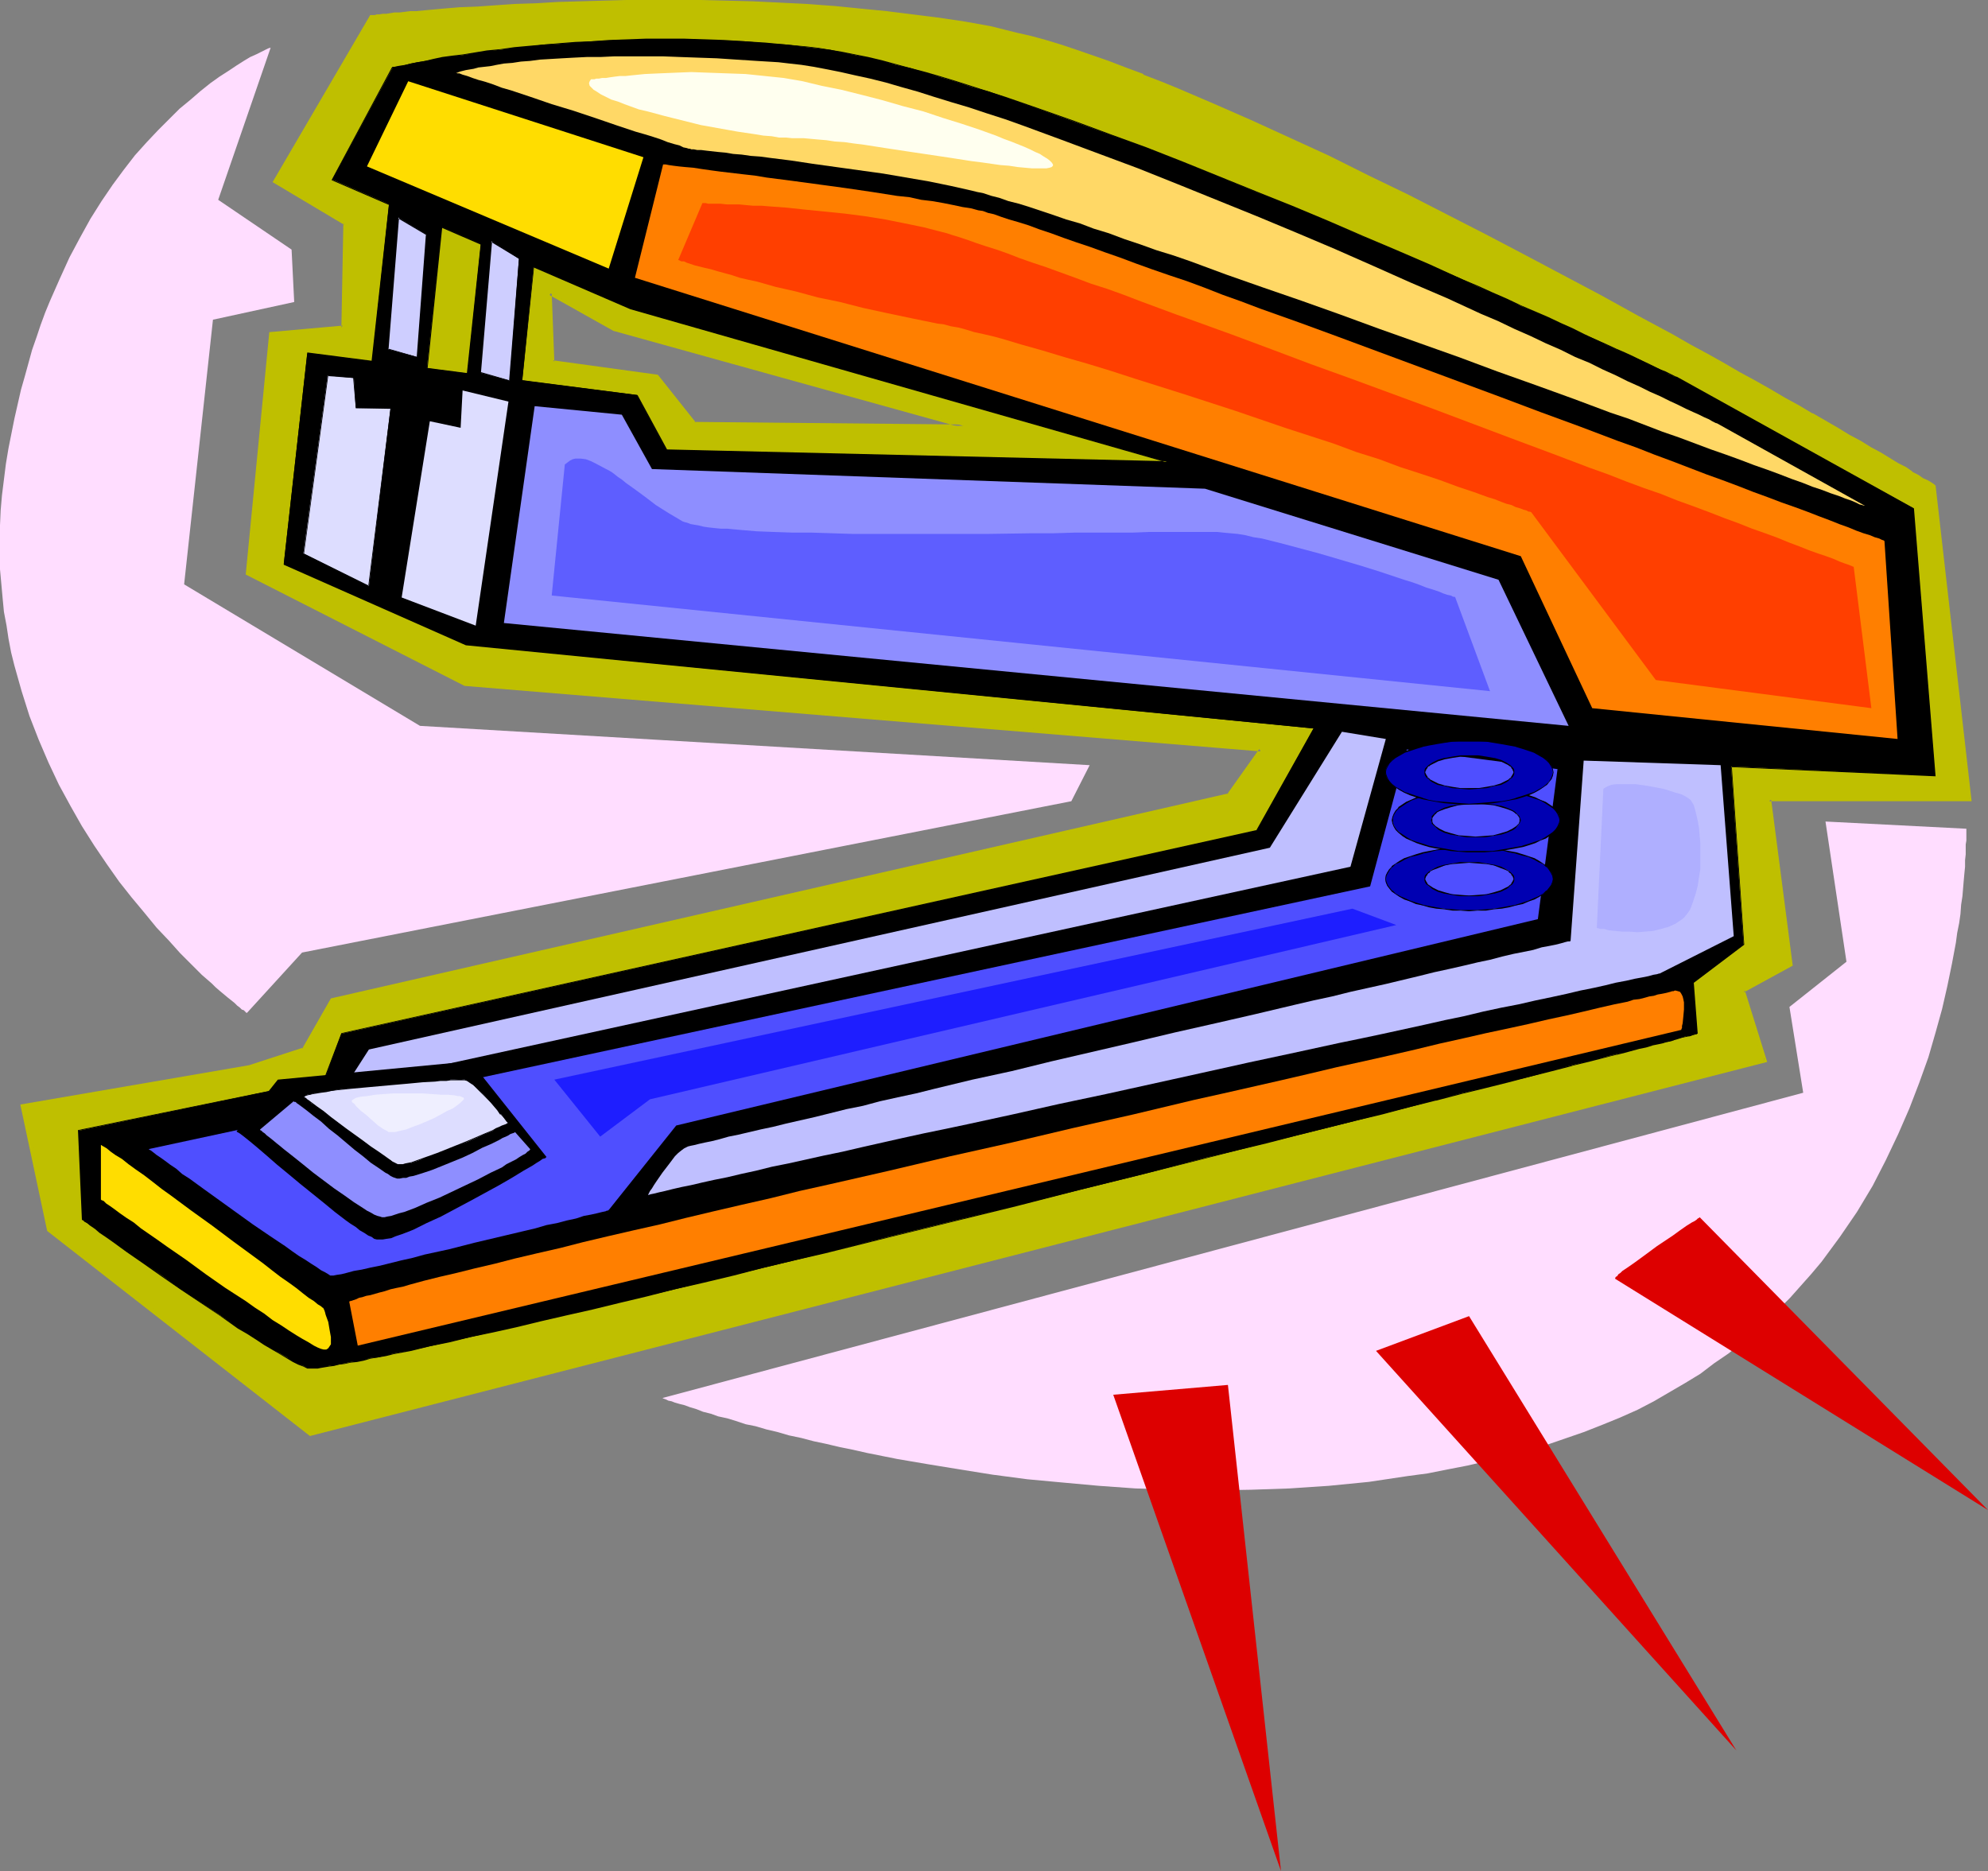 <?xml version="1.0" encoding="UTF-8" standalone="no"?>
<svg
   version="1.0"
   width="129.724mm"
   height="122.098mm"
   id="svg49"
   sodipodi:docname="Stapler 10.wmf"
   xmlns:inkscape="http://www.inkscape.org/namespaces/inkscape"
   xmlns:sodipodi="http://sodipodi.sourceforge.net/DTD/sodipodi-0.dtd"
   xmlns="http://www.w3.org/2000/svg"
   xmlns:svg="http://www.w3.org/2000/svg">
  <rect width="100%" height="100%" fill="#808080" stroke="none"/>
  <sodipodi:namedview
     id="namedview49"
     pagecolor="#ffffff"
     bordercolor="#000000"
     borderopacity="0.25"
     inkscape:showpageshadow="2"
     inkscape:pageopacity="0.0"
     inkscape:pagecheckerboard="0"
     inkscape:deskcolor="#d1d1d1"
     inkscape:document-units="mm" />
  <defs
     id="defs1">
    <pattern
       id="WMFhbasepattern"
       patternUnits="userSpaceOnUse"
       width="6"
       height="6"
       x="0"
       y="0" />
  </defs>
  <path
     style="fill:#bfbf00;fill-opacity:1;fill-rule:evenodd;stroke:none"
     d="m 136.229,89.192 -0.646,-16.966 15.837,8.887 86.133,23.914 -66.256,-0.485 -9.373,-11.795 z m -68.357,-44.434 17.291,10.341 -0.485,25.691 -17.776,1.616 -5.979,58.977 53.813,27.469 196.344,15.996 -8.08,11.311 -221.069,50.413 -7.11,12.28 -13.413,4.363 -55.914,9.533 6.626,30.539 64.317,50.574 358.752,-92.262 -5.333,-17.289 11.797,-6.302 -5.333,-40.718 h 49.45 l -8.726,-77.235 -0.162,-0.162 -0.323,-0.162 -0.646,-0.323 -0.646,-0.646 -1.131,-0.485 -1.293,-0.808 -1.454,-0.808 -1.616,-0.969 -1.939,-1.131 -1.939,-1.293 -2.262,-1.131 -2.424,-1.454 -2.424,-1.454 -2.747,-1.616 -2.909,-1.616 -3.07,-1.777 -3.232,-1.939 -3.394,-1.777 -3.394,-2.101 -3.555,-1.939 -3.717,-2.101 -3.878,-2.262 -3.878,-2.262 -4.04,-2.101 -4.202,-2.424 -4.202,-2.262 -8.726,-4.847 -9.05,-4.847 -9.211,-5.009 -9.373,-5.009 -9.696,-5.009 -19.392,-9.856 -9.696,-4.847 -9.696,-4.686 -9.534,-4.524 -9.534,-4.363 -9.211,-4.039 -4.525,-1.939 -4.525,-1.777 -4.363,-1.777 -4.363,-1.777 -4.202,-1.616 -4.04,-1.616 -4.202,-1.454 -3.878,-1.293 -3.878,-1.293 -3.717,-1.131 -3.555,-0.969 -3.394,-0.969 -3.394,-0.646 -3.232,-0.808 -6.302,-1.131 -6.302,-0.969 -13.09,-1.777 -6.464,-0.485 -6.626,-0.646 -6.464,-0.485 -6.626,-0.323 -6.626,-0.323 -6.302,-0.162 -6.464,-0.162 h -6.302 -6.141 -5.979 l -5.818,0.162 -5.656,0.162 -5.494,0.162 -5.333,0.323 -5.171,0.162 -4.686,0.323 -4.525,0.162 -4.202,0.323 -4.04,0.323 -3.555,0.162 -3.232,0.323 -1.454,0.162 -1.454,0.162 -1.293,0.162 H 97.445 l -1.131,0.162 -0.97,0.162 h -0.97 l -0.646,0.162 h -0.646 -0.646 l -0.323,0.162 h -0.323 -0.323 z"
     id="path1" />
  <path
     style="fill:#bfbf00;fill-opacity:1;fill-rule:evenodd;stroke:none"
     d="m 136.39,88.869 0.323,0.323 -0.646,-16.966 -0.646,0.485 15.837,8.887 86.133,23.914 0.162,-0.808 -66.256,-0.646 0.323,0.162 -9.373,-11.795 -25.856,-3.555 -0.485,0.808 26.018,3.555 -0.323,-0.162 9.534,11.795 69.65,0.646 -89.203,-24.883 v 0.162 l -16.483,-9.21 0.808,18.097 z"
     id="path2" />
  <path
     style="fill:#bfbf00;fill-opacity:1;fill-rule:evenodd;stroke:none"
     d="m 67.226,44.919 17.614,10.503 -0.162,-0.323 -0.485,25.691 0.323,-0.485 -18.099,1.616 -5.818,59.784 53.974,27.469 196.344,16.158 -0.323,-0.646 -7.918,11.149 0.323,-0.162 -221.392,50.574 -7.11,12.442 0.323,-0.323 -13.413,4.363 v 0 l -56.398,9.695 6.626,31.185 64.802,50.574 359.398,-92.262 -5.494,-17.612 -0.323,0.485 12.12,-6.625 -5.333,-41.041 -0.485,0.485 h 49.934 l -8.888,-77.881 -0.323,-0.162 h 0.162 l -0.97,-0.646 -0.808,-0.485 v 0 l -1.131,-0.485 v 0 l -1.131,-0.808 v 0 l -1.616,-0.808 h 0.162 l -1.616,-1.131 -1.939,-0.969 -2.101,-1.293 -2.101,-1.293 -2.424,-1.293 v 0 l -2.586,-1.616 v 0 l -2.747,-1.454 -2.909,-1.777 v 0 l -3.07,-1.777 -3.07,-1.777 h -0.162 l -3.232,-1.939 -3.555,-1.939 -3.555,-2.101 -3.717,-2.101 -3.878,-2.101 -3.878,-2.262 -4.04,-2.262 -4.202,-2.262 -4.202,-2.424 -8.726,-4.686 -9.05,-5.009 -18.584,-9.856 -9.534,-5.009 -19.554,-10.018 -9.696,-4.686 -9.696,-4.847 -9.534,-4.363 -9.534,-4.363 -9.211,-4.039 -4.525,-1.939 -4.525,-1.939 -4.363,-1.777 -4.202,-1.616 v -0.162 l -4.363,-1.616 v 0 l -4.202,-1.616 -7.918,-2.747 -3.878,-1.293 -3.717,-1.131 -3.555,-0.969 -3.555,-0.808 -3.232,-0.808 -3.232,-0.808 v 0 l -6.302,-1.131 -6.464,-0.969 -12.928,-1.616 -6.626,-0.646 -6.464,-0.646 h -0.162 L 198.929,0.969 192.304,0.646 185.678,0.323 179.376,0.162 172.912,0 h -6.302 -6.141 -5.979 l -5.818,0.162 -5.656,0.162 -5.494,0.162 -5.333,0.323 -5.171,0.162 -4.686,0.323 -4.525,0.323 -4.202,0.162 h -0.162 l -3.878,0.323 -3.555,0.323 -3.394,0.323 h -1.454 l -1.293,0.162 -1.293,0.162 v 0 H 97.445 97.283 L 96.313,3.232 95.344,3.393 h -0.97 l -0.808,0.162 h -0.646 l -0.485,0.162 h -0.485 -0.323 0.162 -0.485 l -24.078,41.203 0.97,0.162 23.755,-40.557 -0.485,0.162 h 0.323 0.323 l 0.485,-0.162 h 0.485 l 0.646,-0.162 h 0.808 0.808 L 96.313,4.201 97.445,4.039 v 0 h 1.131 0.162 l 1.131,-0.162 1.454,-0.162 1.454,-0.162 3.232,-0.323 3.717,-0.162 3.878,-0.323 v 0 l 4.202,-0.323 4.525,-0.162 4.686,-0.323 5.171,-0.323 5.333,-0.162 5.494,-0.162 5.656,-0.162 5.818,-0.162 h 5.979 6.141 6.302 l 6.464,0.162 6.302,0.162 6.626,0.323 6.626,0.323 6.464,0.485 v 0 l 6.626,0.485 6.464,0.646 13.09,1.777 6.302,0.969 6.302,1.131 h -0.162 l 3.232,0.646 3.394,0.808 3.394,0.969 3.717,0.969 3.717,1.131 3.717,1.293 8.08,2.747 4.04,1.454 v 0 l 4.202,1.777 v -0.162 l 4.363,1.777 4.363,1.777 4.525,1.939 4.525,1.777 9.211,4.201 9.534,4.363 9.534,4.363 9.696,4.847 9.696,4.686 19.392,9.856 9.696,5.009 18.584,10.018 9.05,4.847 8.726,4.847 4.202,2.424 4.202,2.262 4.04,2.262 3.878,2.262 3.878,2.101 3.717,2.101 3.555,2.101 3.394,1.939 3.394,1.777 h -0.162 l 3.232,1.939 3.07,1.777 h 0.162 l 2.747,1.616 2.747,1.616 v 0 l 2.586,1.454 v 0 l 2.424,1.454 2.101,1.293 2.101,1.131 1.778,1.131 1.778,0.969 v 0 l 1.454,0.969 v 0 l 1.131,0.646 h 0.162 l 0.97,0.646 v 0 l 0.808,0.485 0.97,0.646 v 0 h 0.162 l -0.323,-0.323 8.726,77.235 0.485,-0.485 h -49.934 l 5.333,41.203 0.323,-0.323 -12.12,6.463 5.494,17.612 0.323,-0.646 -358.752,92.262 h 0.323 l -64.478,-50.413 0.323,0.323 -6.626,-30.539 -0.323,0.485 55.914,-9.695 v 0 l 13.574,-4.363 7.11,-12.442 -0.323,0.323 221.392,-50.574 8.565,-11.957 -197.152,-16.158 h 0.162 l -53.813,-27.307 0.323,0.323 5.818,-58.977 -0.323,0.485 18.099,-1.777 0.485,-26.337 -17.291,-10.341 v 0.646 z"
     id="path3" />
  <path
     style="fill:#000000;fill-opacity:1;fill-rule:evenodd;stroke:none"
     d="M 81.931,44.273 96.798,16.804 v -0.162 h 0.485 l 0.646,-0.162 0.97,-0.162 1.131,-0.323 1.293,-0.323 1.616,-0.323 1.939,-0.323 1.939,-0.323 2.262,-0.485 2.424,-0.323 2.747,-0.323 2.909,-0.485 2.909,-0.485 3.394,-0.323 3.394,-0.485 3.555,-0.323 3.717,-0.485 3.717,-0.162 4.04,-0.323 4.202,-0.323 4.202,-0.162 4.525,-0.162 4.525,-0.162 h 9.373 l 4.848,0.162 5.01,0.162 5.01,0.162 5.171,0.485 5.171,0.323 5.171,0.646 2.747,0.323 2.909,0.323 2.909,0.646 3.232,0.646 3.232,0.646 3.394,0.808 3.394,0.969 3.717,0.808 3.555,1.131 3.878,1.131 3.878,1.131 3.878,1.293 4.202,1.131 4.04,1.454 8.403,2.908 8.565,3.07 8.888,3.232 8.888,3.232 8.888,3.555 18.099,7.271 8.888,3.555 8.726,3.716 8.726,3.716 8.403,3.555 8.08,3.555 7.918,3.393 3.717,1.777 3.717,1.616 3.717,1.616 3.394,1.616 3.394,1.454 3.232,1.454 3.07,1.454 3.07,1.293 2.909,1.454 2.747,1.131 2.586,1.293 2.424,1.131 2.262,0.969 2.101,0.969 1.939,0.808 1.778,0.969 1.454,0.646 1.454,0.646 1.131,0.646 0.97,0.485 0.808,0.323 0.485,0.323 h 0.323 l 0.162,0.162 58.499,32.316 5.333,65.925 -50.258,-2.262 3.07,43.95 -12.443,9.372 0.97,12.603 v 0 h -0.162 -0.323 l -0.485,0.162 -0.485,0.162 -0.646,0.162 -0.808,0.162 -0.808,0.323 -0.97,0.162 -1.131,0.323 -1.131,0.323 -1.293,0.323 -1.293,0.323 -1.616,0.323 -1.454,0.485 -1.616,0.323 -1.778,0.485 -1.939,0.485 -1.939,0.485 -1.939,0.485 -4.363,1.131 -4.686,1.131 -4.848,1.293 -5.171,1.454 -5.494,1.293 -5.818,1.454 -5.979,1.454 -6.302,1.616 -6.464,1.777 -6.626,1.616 -6.787,1.777 -7.11,1.777 -7.11,1.777 -7.434,1.777 -7.434,1.939 -7.595,1.777 -15.352,4.04 -15.675,3.878 -15.675,3.878 -15.837,3.878 -15.837,3.878 -15.514,3.878 -7.757,1.939 -7.434,1.777 -7.434,1.777 -7.434,1.777 -7.11,1.777 -6.949,1.616 -6.787,1.616 -6.626,1.616 -6.464,1.454 -6.302,1.454 -5.979,1.454 -5.818,1.293 -5.494,1.293 -5.171,1.131 -4.848,1.131 -4.525,0.969 -4.363,0.808 -1.939,0.485 -1.939,0.485 -1.939,0.162 -1.616,0.485 -1.616,0.323 -1.616,0.162 -1.454,0.323 -1.454,0.323 -1.131,0.162 -1.293,0.162 -0.97,0.162 -0.97,0.162 -0.808,0.162 h -0.808 -1.454 -0.323 l -0.97,-0.485 -1.131,-0.485 -1.454,-0.646 -1.454,-0.969 -1.778,-0.969 -1.778,-0.969 -1.939,-1.293 -2.101,-1.293 -2.101,-1.293 -2.262,-1.454 -4.686,-3.232 -9.534,-6.302 -4.686,-3.393 -4.363,-3.07 -2.262,-1.454 -1.939,-1.454 -1.939,-1.293 -1.616,-1.293 -1.616,-1.131 -1.454,-0.969 -1.293,-0.969 -1.131,-0.646 -0.808,-0.646 -0.646,-0.485 -0.323,-0.323 h -0.162 l -0.97,-21.975 60.6,-12.603 4.202,-11.311 225.755,-50.09 14.059,-25.206 -209.11,-20.682 -44.925,-19.874 5.818,-52.029 81.285,10.341 7.272,13.573 123.462,2.908 -132.35,-37.81 z"
     id="path4" />
  <path
     style="fill:#000000;fill-opacity:1;fill-rule:evenodd;stroke:none"
     d="m 81.931,44.273 v 0.162 L 96.798,16.804 v 0 h 0.162 -0.162 0.485 l 0.646,-0.162 0.97,-0.162 1.131,-0.323 1.293,-0.323 1.616,-0.323 1.939,-0.323 1.939,-0.323 2.262,-0.485 2.424,-0.323 2.747,-0.485 2.909,-0.323 2.909,-0.485 3.394,-0.485 3.394,-0.323 3.555,-0.323 3.717,-0.485 3.717,-0.323 4.04,-0.162 4.202,-0.323 4.202,-0.162 9.05,-0.323 h 9.373 l 9.858,0.323 5.01,0.162 5.171,0.485 5.171,0.323 5.171,0.485 2.747,0.323 2.909,0.485 2.909,0.646 3.232,0.485 3.232,0.808 3.394,0.808 v 0 l 3.394,0.808 3.555,0.969 3.717,1.131 3.878,0.969 3.717,1.131 4.04,1.293 4.04,1.293 4.202,1.454 8.242,2.747 8.726,3.07 8.726,3.232 8.888,3.393 9.05,3.555 17.938,7.11 8.888,3.716 8.888,3.716 8.565,3.555 8.403,3.716 8.242,3.555 7.757,3.393 3.878,1.616 3.717,1.777 3.555,1.616 3.555,1.454 3.394,1.616 3.232,1.454 3.07,1.454 3.07,1.293 2.747,1.293 2.747,1.293 2.586,1.131 2.424,1.131 2.424,1.131 2.101,0.969 1.778,0.808 1.778,0.808 1.616,0.808 1.293,0.646 1.293,0.646 0.97,0.323 0.646,0.323 0.646,0.323 0.323,0.162 0.162,0.162 58.499,32.316 -0.162,-0.162 5.333,65.925 0.162,-0.162 -50.258,-2.101 3.07,43.95 v -0.162 l -12.605,9.372 0.97,12.765 0.162,-0.162 v 0 h -0.323 0.162 l -0.323,0.162 v 0 h -0.485 v 0 l -0.485,0.162 v 0 l -0.646,0.162 v 0 l -0.808,0.323 -0.808,0.162 v 0 l -0.97,0.162 v 0 l -1.131,0.323 v 0 l -1.131,0.323 v 0 l -1.293,0.323 v 0 l -1.454,0.323 h 0.162 l -1.616,0.323 v 0 l -1.454,0.485 v 0 l -1.616,0.323 -1.778,0.485 h -0.162 l -1.778,0.485 -1.939,0.646 v 0 l -1.939,0.485 -4.363,0.969 -4.686,1.293 v 0 l -5.01,1.131 -5.171,1.454 h 0.162 l -5.494,1.293 -5.818,1.454 -5.979,1.616 h -0.162 l -6.141,1.454 v 0 l -6.464,1.777 -6.626,1.616 -6.787,1.777 -7.11,1.777 -7.11,1.777 -7.434,1.777 -7.434,1.939 -7.595,1.939 -15.352,3.878 -15.675,3.878 -15.675,3.878 -15.837,4.039 -15.837,3.878 -15.514,3.716 -7.757,1.939 -7.434,1.777 -7.434,1.777 -7.434,1.777 -7.11,1.777 -6.949,1.616 -6.787,1.616 -6.626,1.616 -6.464,1.454 -6.302,1.454 -5.979,1.454 -5.818,1.293 -5.494,1.293 -5.171,1.131 -4.848,1.131 -4.525,0.969 -4.363,0.969 -1.939,0.323 -1.939,0.485 -1.939,0.323 -1.616,0.323 -1.616,0.323 -1.616,0.323 -1.454,0.323 -1.454,0.162 -1.131,0.162 -1.293,0.323 h -0.97 l -0.97,0.162 -0.808,0.162 h -0.808 -1.454 -0.323 v 0 l -0.97,-0.323 -1.131,-0.646 -1.293,-0.646 -1.616,-0.808 -1.778,-0.969 -1.778,-1.131 -1.939,-1.293 -1.939,-1.293 -2.262,-1.293 -2.262,-1.454 -4.686,-3.07 -9.534,-6.463 -4.686,-3.232 -4.363,-3.232 -2.101,-1.454 -2.101,-1.454 -1.778,-1.293 -1.778,-1.293 -1.616,-1.131 -1.454,-0.969 -1.131,-0.808 -1.131,-0.808 -0.808,-0.646 -0.646,-0.485 -0.485,-0.162 v 0 -0.162 0.162 l -0.97,-21.975 h -0.162 L 79.992,266.445 84.355,254.973 H 84.194 L 309.948,205.045 324.331,179.515 114.897,158.833 h 0.162 l -44.925,-19.874 v 0.162 l 5.818,-52.029 -0.162,0.162 81.285,10.341 v 0 l 7.272,13.573 124.432,2.908 -133.158,-38.133 -73.69,-31.67 -0.162,0.162 73.69,31.831 132.35,37.81 v -0.323 l -123.462,-2.908 h 0.162 l -7.272,-13.411 -81.446,-10.503 -5.818,52.352 44.925,19.874 209.11,20.521 v -0.162 l -14.221,25.368 0.162,-0.162 -225.755,50.09 -4.363,11.472 h 0.162 l -60.762,12.442 0.97,22.136 0.323,0.162 0.323,0.323 0.646,0.323 0.808,0.646 1.131,0.808 1.131,0.969 1.454,0.969 1.616,1.131 1.778,1.293 1.778,1.293 2.101,1.454 2.101,1.454 4.363,3.07 4.686,3.232 9.696,6.463 4.525,3.232 2.262,1.293 2.262,1.454 1.939,1.293 1.939,1.131 1.939,1.131 1.616,0.969 1.616,0.969 1.293,0.646 1.293,0.485 0.97,0.485 v 0 h 0.323 1.454 0.808 l 0.808,-0.162 0.97,-0.162 0.97,-0.162 1.293,-0.162 1.131,-0.323 1.454,-0.162 1.454,-0.323 1.616,-0.162 1.616,-0.323 1.616,-0.485 1.939,-0.323 1.939,-0.323 1.939,-0.485 4.363,-0.808 4.525,-1.131 4.848,-0.969 5.171,-1.293 5.494,-1.131 5.818,-1.293 5.979,-1.454 6.302,-1.454 6.464,-1.454 6.626,-1.616 6.787,-1.616 6.949,-1.777 7.11,-1.616 7.434,-1.777 7.434,-1.939 7.434,-1.777 7.757,-1.777 15.514,-3.878 15.837,-3.878 15.837,-3.878 15.675,-4.039 15.675,-3.878 15.352,-3.878 7.595,-1.939 7.434,-1.777 7.434,-1.939 7.11,-1.777 7.11,-1.777 6.787,-1.616 6.626,-1.777 6.464,-1.616 h 0.162 l 6.141,-1.616 v 0 l 5.979,-1.454 5.818,-1.454 5.494,-1.454 v 0 l 5.171,-1.293 5.01,-1.293 h -0.162 l 4.686,-1.131 4.363,-1.131 1.939,-0.485 h 0.162 l 1.939,-0.485 1.778,-0.485 v 0 l 1.778,-0.485 1.616,-0.323 v 0 l 1.616,-0.485 h -0.162 l 1.616,-0.323 v 0 l 1.454,-0.323 h -0.162 l 1.293,-0.323 h 0.162 l 1.131,-0.323 h -0.162 l 1.131,-0.323 v 0 l 0.97,-0.323 v 0 l 0.808,-0.162 0.808,-0.162 h 0.162 l 0.646,-0.162 h -0.162 l 0.485,-0.162 h 0.162 l 0.323,-0.162 v 0 h 0.323 v 0 l 0.162,-0.162 v 0 h 0.162 l -0.97,-12.603 -0.162,0.162 12.605,-9.533 -3.07,-43.95 -0.162,0.162 50.419,2.262 -5.333,-66.086 -58.499,-32.478 h -0.162 l -0.323,-0.162 -0.646,-0.323 -0.646,-0.323 -0.97,-0.485 -1.293,-0.485 -1.293,-0.646 -1.616,-0.808 -1.778,-0.808 -1.939,-0.969 -2.101,-0.969 -2.262,-0.969 -2.424,-1.131 -2.586,-1.131 -2.747,-1.293 -2.909,-1.454 -2.909,-1.293 -3.07,-1.454 -3.394,-1.454 -3.394,-1.454 -3.394,-1.616 -3.717,-1.616 -3.555,-1.616 -3.878,-1.616 -7.757,-3.555 -8.242,-3.555 -8.403,-3.555 -8.565,-3.716 -8.888,-3.716 -8.888,-3.555 -17.938,-7.271 -9.05,-3.555 -8.888,-3.232 -8.726,-3.232 -8.726,-3.07 -8.403,-2.908 -4.04,-1.293 -4.04,-1.293 -4.04,-1.293 -3.717,-1.131 -3.878,-1.131 -3.717,-0.969 -3.555,-0.969 -3.555,-0.969 v 0 l -3.394,-0.808 -3.232,-0.646 -3.232,-0.646 -2.909,-0.485 -2.909,-0.485 -2.747,-0.323 -5.171,-0.485 -5.171,-0.485 -5.171,-0.323 -5.01,-0.323 -9.858,-0.323 h -9.373 l -9.05,0.323 -4.202,0.323 -4.202,0.162 -4.04,0.323 -3.717,0.323 -3.717,0.323 -3.555,0.323 -3.394,0.485 -3.394,0.323 -2.909,0.485 -2.909,0.485 -2.747,0.323 -2.424,0.323 -2.262,0.485 -1.939,0.485 -1.939,0.323 -1.616,0.323 -1.293,0.323 -1.131,0.162 -0.97,0.162 -0.646,0.162 h -0.485 l -0.162,0.162 -14.867,27.792 z"
     id="path5" />
  <path
     style="fill:#000000;fill-opacity:1;fill-rule:evenodd;stroke:none"
     d="m 96.313,47.02 -4.848,45.081 13.413,2.585 4.363,-41.849 z"
     id="path6" />
  <path
     style="fill:#000000;fill-opacity:1;fill-rule:evenodd;stroke:none"
     d="m 96.313,46.858 -5.01,45.242 13.736,2.747 4.363,-42.011 -13.09,-5.978 v 0.162 l 12.766,5.978 v -0.162 l -4.202,41.849 v -0.162 l -13.413,-2.585 0.162,0.162 4.848,-45.081 h -0.162 z"
     id="path7" />
  <path
     style="fill:#ceceff;fill-opacity:1;fill-rule:evenodd;stroke:none"
     d="m 98.253,53.644 -2.586,32.478 7.272,1.939 2.262,-30.215 z"
     id="path8" />
  <path
     style="fill:#000000;fill-opacity:1;fill-rule:evenodd;stroke:none"
     d="m 98.091,53.483 -2.586,32.639 7.595,2.101 2.262,-30.377 -7.272,-4.363 v 0.323 l 7.11,4.201 -0.162,-0.162 -2.262,30.215 h 0.162 l -7.272,-2.101 0.162,0.162 2.586,-32.478 -0.323,0.162 z"
     id="path9" />
  <path
     style="fill:#000000;fill-opacity:1;fill-rule:evenodd;stroke:none"
     d="m 119.422,52.352 -4.686,45.081 13.413,2.747 4.202,-42.011 z"
     id="path10" />
  <path
     style="fill:#000000;fill-opacity:1;fill-rule:evenodd;stroke:none"
     d="m 119.422,52.029 -4.848,45.404 13.574,2.747 4.363,-42.011 -13.09,-6.14 v 0.323 l 12.928,5.978 v -0.162 l -4.363,42.011 0.162,-0.162 -13.413,-2.747 0.162,0.162 4.686,-45.081 h -0.162 z"
     id="path11" />
  <path
     style="fill:#ffdd00;fill-opacity:1;fill-rule:evenodd;stroke:none"
     d="M 100.677,20.036 90.496,41.041 150.126,66.248 158.691,38.779 Z"
     id="path12" />
  <path
     style="fill:#ffd866;fill-opacity:1;fill-rule:evenodd;stroke:none"
     d="m 112.473,17.935 h 0.162 0.162 l 0.323,-0.162 0.485,-0.162 0.646,-0.162 0.646,-0.162 0.97,-0.162 0.97,-0.162 1.131,-0.323 1.454,-0.162 1.454,-0.162 1.616,-0.323 1.778,-0.323 2.101,-0.162 2.101,-0.323 2.262,-0.162 2.424,-0.323 2.747,-0.162 2.747,-0.162 2.909,-0.162 3.232,-0.162 h 3.394 l 3.394,-0.162 h 3.717 3.878 4.202 l 4.202,0.162 4.525,0.162 4.686,0.162 4.848,0.323 5.01,0.323 5.333,0.323 2.747,0.323 2.909,0.323 3.07,0.485 3.394,0.646 3.232,0.646 3.555,0.808 3.717,0.808 3.878,0.969 3.878,1.131 4.04,1.131 4.04,1.293 4.202,1.293 4.363,1.293 4.363,1.454 4.525,1.454 4.525,1.616 9.211,3.393 9.534,3.555 9.534,3.555 9.696,3.878 19.554,7.917 9.696,4.039 9.534,4.039 9.534,4.201 9.05,4.039 9.05,3.878 4.202,1.939 4.202,1.939 4.202,1.777 4.04,1.939 4.04,1.777 3.717,1.777 3.717,1.616 3.555,1.777 3.555,1.454 3.232,1.616 3.232,1.454 2.909,1.454 2.909,1.293 2.586,1.293 2.586,1.131 2.262,1.131 2.101,0.969 1.939,0.969 1.778,0.808 1.454,0.646 1.293,0.646 1.131,0.485 0.808,0.485 0.646,0.323 0.323,0.162 h 0.162 l 36.522,20.359 h -0.162 l -0.485,-0.162 -0.646,-0.162 -0.97,-0.485 -1.131,-0.485 -1.454,-0.485 -1.616,-0.646 -1.939,-0.646 -2.101,-0.808 -2.424,-0.808 -2.424,-0.969 -2.747,-0.969 -2.909,-1.131 -3.07,-1.131 -3.232,-1.131 -3.394,-1.293 -3.555,-1.293 -3.717,-1.293 -3.878,-1.454 -3.878,-1.454 -4.202,-1.454 -4.202,-1.616 -4.202,-1.616 -4.363,-1.454 -9.05,-3.393 -9.373,-3.393 -9.534,-3.393 -9.534,-3.555 -19.554,-6.948 -9.696,-3.555 -9.534,-3.393 -9.373,-3.232 -9.211,-3.232 -4.363,-1.616 -4.363,-1.616 -4.202,-1.454 -4.202,-1.293 -4.04,-1.454 -3.878,-1.293 -3.878,-1.454 -3.717,-1.131 -3.394,-1.293 -3.394,-0.969 -3.232,-1.131 -2.909,-0.969 -2.909,-0.969 -2.586,-0.808 -2.586,-0.646 -2.262,-0.808 -1.939,-0.485 -1.939,-0.646 -1.616,-0.323 -1.293,-0.323 -5.01,-1.131 -5.494,-1.131 -5.656,-0.969 -5.656,-0.969 -11.635,-1.616 -5.818,-0.808 -5.333,-0.808 -5.171,-0.646 -2.424,-0.323 -2.262,-0.162 -2.262,-0.323 -2.101,-0.162 -1.939,-0.323 -1.778,-0.162 -1.454,-0.162 -1.454,-0.162 -1.293,-0.162 h -0.97 l -0.808,-0.162 h -0.646 l -0.323,-0.162 h -0.162 -0.162 l -0.485,-0.162 -0.808,-0.162 -0.97,-0.485 -1.293,-0.323 -1.616,-0.485 -1.616,-0.646 -1.939,-0.646 -2.101,-0.646 -2.262,-0.646 -2.424,-0.808 -2.424,-0.808 -5.171,-1.777 -5.333,-1.777 -5.333,-1.616 -5.171,-1.777 -2.424,-0.808 -2.424,-0.808 -2.262,-0.646 -2.101,-0.808 -1.939,-0.646 -1.778,-0.485 -1.454,-0.485 -1.293,-0.485 -1.131,-0.323 -0.808,-0.323 h -0.485 z"
     id="path13" />
  <path
     style="fill:#ff7f00;fill-opacity:1;fill-rule:evenodd;stroke:none"
     d="m 163.539,40.557 -6.949,27.953 218.483,68.671 17.614,37.486 75.306,7.594 -3.232,-48.797 -0.162,-0.162 -0.485,-0.162 -0.646,-0.323 -1.131,-0.323 -1.131,-0.485 -1.616,-0.485 -1.778,-0.646 -1.939,-0.808 -2.262,-0.808 -2.424,-0.969 -2.586,-0.969 -2.909,-1.131 -3.07,-1.131 -3.232,-1.131 -3.394,-1.293 -3.555,-1.293 -3.717,-1.454 -3.878,-1.454 -4.04,-1.454 -4.202,-1.616 -4.202,-1.616 -4.363,-1.616 -4.525,-1.777 -4.525,-1.616 -9.373,-3.555 -9.696,-3.555 -9.858,-3.716 -10.019,-3.716 -20.038,-7.433 -10.019,-3.716 -9.696,-3.555 -9.534,-3.393 -4.686,-1.777 -4.525,-1.616 -4.525,-1.777 -4.363,-1.616 -4.363,-1.454 -4.202,-1.454 -4.04,-1.454 -3.878,-1.454 -3.717,-1.293 -3.555,-1.293 -3.394,-1.131 -3.232,-1.131 -3.07,-1.131 -2.909,-0.969 -2.586,-0.969 -2.586,-0.808 -2.262,-0.646 -1.939,-0.646 -1.778,-0.646 -1.454,-0.323 -1.293,-0.485 -1.131,-0.162 -1.778,-0.485 -2.101,-0.323 -2.262,-0.485 -2.424,-0.485 -2.747,-0.485 -2.747,-0.323 -2.909,-0.646 -3.07,-0.323 -6.141,-0.969 -6.626,-0.969 -13.09,-1.777 -6.302,-0.808 -2.909,-0.485 -2.909,-0.323 -2.747,-0.323 -2.747,-0.323 -2.424,-0.323 -2.262,-0.323 -2.101,-0.323 -1.939,-0.162 -1.616,-0.162 -1.293,-0.162 -1.131,-0.162 -0.808,-0.162 h -0.485 z"
     id="path14" />
  <path
     style="fill:#ddddff;fill-opacity:1;fill-rule:evenodd;stroke:none"
     d="m 80.8,92.585 -5.979,43.95 16.16,8.079 5.333,-43.95 h -8.565 l -0.485,-7.433 z"
     id="path15" />
  <path
     style="fill:#000000;fill-opacity:1;fill-rule:evenodd;stroke:none"
     d="m 80.8,92.424 -5.979,44.273 16.16,8.079 5.494,-44.273 h -8.726 l 0.162,0.162 -0.646,-7.594 -6.464,-0.646 v 0.323 l 6.464,0.485 h -0.162 l 0.646,7.433 8.565,0.162 v -0.162 l -5.494,43.95 0.162,-0.162 -15.998,-7.917 v 0 l 5.979,-43.95 -0.162,0.162 z"
     id="path16" />
  <path
     style="fill:#ddddff;fill-opacity:1;fill-rule:evenodd;stroke:none"
     d="m 106.009,103.896 -6.949,43.465 18.261,6.948 8.08,-55.26 -11.312,-2.747 -0.485,9.21 z"
     id="path17" />
  <path
     style="fill:#8e8eff;fill-opacity:1;fill-rule:evenodd;stroke:none"
     d="m 131.865,100.179 -7.595,53.483 262.6,25.368 -17.291,-36.032 -72.397,-22.46 -136.39,-4.847 -7.434,-13.411 z"
     id="path18" />
  <path
     style="fill:#ffdd00;fill-opacity:1;fill-rule:evenodd;stroke:none"
     d="m 24.886,282.441 v 13.411 0 l 0.162,0.162 0.485,0.162 0.646,0.646 0.97,0.646 1.131,0.808 1.293,0.969 1.616,1.131 1.778,1.131 1.778,1.454 2.101,1.454 2.101,1.454 2.262,1.616 4.686,3.232 4.848,3.555 4.848,3.393 5.01,3.232 2.262,1.616 2.262,1.454 2.101,1.616 2.101,1.293 1.939,1.293 1.778,1.131 1.616,0.969 1.454,0.808 1.293,0.808 0.97,0.485 0.808,0.323 0.646,0.162 h 0.646 l 0.485,-0.323 0.323,-0.485 0.323,-0.485 v -0.808 -0.969 l -0.323,-1.777 -0.323,-1.939 -0.646,-1.777 -0.162,-0.646 -0.162,-0.485 -0.162,-0.323 v -0.162 h -0.162 v -0.162 h -0.162 l -0.323,-0.323 -0.808,-0.485 -0.97,-0.808 -1.293,-0.808 -1.454,-1.131 -1.616,-1.293 -1.778,-1.293 -2.101,-1.454 -2.101,-1.616 -2.262,-1.777 -2.424,-1.777 -4.848,-3.555 -5.171,-3.878 -5.171,-3.716 -5.01,-3.716 -2.262,-1.616 -2.262,-1.777 -2.101,-1.616 -2.101,-1.454 -1.778,-1.293 -1.616,-1.293 -1.616,-0.969 -1.131,-0.808 -0.97,-0.808 -0.808,-0.485 -0.323,-0.162 -0.162,-0.162 v 0 z"
     id="path19" />
  <path
     style="fill:#ff7f00;fill-opacity:1;fill-rule:evenodd;stroke:none"
     d="m 86.133,321.059 2.101,10.826 326.432,-77.881 v -0.162 l 0.162,-0.323 v -0.485 l 0.162,-0.646 0.162,-1.616 0.162,-1.777 v -1.777 l -0.162,-0.808 -0.162,-0.646 -0.323,-0.646 -0.323,-0.485 -0.485,-0.162 -0.646,-0.162 h -0.162 l -0.323,0.162 h -0.323 l -0.485,0.162 -0.646,0.162 -0.646,0.162 -0.808,0.162 -0.97,0.162 -0.97,0.323 -1.131,0.162 -1.131,0.323 -1.293,0.323 -1.454,0.162 -1.454,0.485 -1.616,0.323 -1.616,0.323 -3.555,0.808 -4.04,0.969 -4.202,0.969 -4.525,0.969 -4.848,1.131 -5.171,1.131 -5.333,1.131 -5.656,1.293 -5.818,1.293 -5.979,1.454 -6.302,1.454 -6.464,1.454 -6.626,1.454 -6.787,1.616 -6.949,1.616 -7.11,1.616 -7.11,1.616 -7.272,1.616 -14.867,3.555 -15.029,3.393 -15.029,3.555 -15.19,3.393 -15.029,3.555 -14.867,3.393 -7.272,1.616 -7.11,1.777 -7.11,1.616 -6.949,1.616 -6.787,1.616 -6.464,1.616 -6.464,1.454 -6.302,1.454 -6.141,1.454 -5.656,1.454 -5.656,1.293 -5.494,1.293 -5.01,1.293 -4.848,1.131 -4.525,1.131 -4.202,0.969 -3.878,0.969 -3.555,0.969 -1.616,0.485 -1.616,0.323 -1.454,0.323 -1.454,0.485 -1.293,0.323 -1.131,0.323 -1.131,0.323 -0.97,0.162 -0.97,0.323 -0.808,0.162 -0.646,0.323 -0.485,0.162 -0.485,0.162 -0.485,0.162 h -0.162 z"
     id="path20" />
  <path
     style="fill:#bfbfff;fill-opacity:1;fill-rule:evenodd;stroke:none"
     d="m 159.822,294.721 v 0 l 0.162,-0.323 0.323,-0.646 0.485,-0.646 0.485,-0.808 0.646,-0.969 1.454,-2.101 1.616,-2.101 1.454,-1.939 0.808,-0.808 0.808,-0.646 0.646,-0.485 0.646,-0.323 0.323,-0.162 0.646,-0.162 0.808,-0.162 1.293,-0.323 1.454,-0.323 1.616,-0.323 1.939,-0.485 2.262,-0.646 2.424,-0.485 2.747,-0.646 2.747,-0.646 3.07,-0.646 3.232,-0.808 3.555,-0.808 3.555,-0.808 3.878,-0.969 3.878,-0.969 4.04,-0.808 4.202,-1.131 4.363,-0.969 4.525,-0.969 4.525,-1.131 9.373,-2.262 9.696,-2.101 9.858,-2.424 20.2,-4.686 10.181,-2.424 10.019,-2.262 9.858,-2.262 9.534,-2.262 4.848,-1.131 4.525,-0.969 4.525,-1.131 4.363,-0.969 4.363,-0.969 4.04,-0.969 4.04,-0.969 3.878,-0.969 3.717,-0.808 3.555,-0.808 3.394,-0.808 3.07,-0.646 3.07,-0.808 2.747,-0.646 2.424,-0.485 2.424,-0.485 2.101,-0.646 1.778,-0.323 1.616,-0.323 1.293,-0.323 1.131,-0.323 0.646,-0.162 h 0.485 l 0.162,-0.162 3.232,-44.434 33.774,1.131 3.232,42.172 -18.261,9.21 v 0 h -0.162 l -0.485,0.162 -0.97,0.162 -1.131,0.323 -1.616,0.323 -1.778,0.323 -2.101,0.485 -2.586,0.485 -2.586,0.646 -2.909,0.646 -3.232,0.646 -3.394,0.808 -3.717,0.808 -3.878,0.808 -4.202,0.969 -4.202,0.808 -4.525,0.969 -4.686,1.131 -4.686,0.969 -5.01,1.131 -5.171,1.131 -5.171,1.131 -5.333,1.131 -5.494,1.131 -11.15,2.424 -11.312,2.424 -11.635,2.585 -23.432,5.171 -11.474,2.424 -11.474,2.585 -11.15,2.424 -5.333,1.131 -5.494,1.131 -5.171,1.131 -5.01,1.131 -5.01,1.131 -4.848,1.131 -4.686,0.969 -4.363,0.969 -4.363,0.969 -4.04,0.808 -3.878,0.969 -3.717,0.808 -3.394,0.808 -3.232,0.646 -2.909,0.646 -2.747,0.646 -2.424,0.485 -2.101,0.485 -1.939,0.485 -1.454,0.323 -1.293,0.323 -0.808,0.162 -0.485,0.162 z"
     id="path21" />
  <path
     style="fill:#bfbfff;fill-opacity:1;fill-rule:evenodd;stroke:none"
     d="m 90.981,258.851 -5.818,9.048 247.894,-54.129 8.726,-31.508 -10.827,-1.777 -17.776,28.6 z"
     id="path22" />
  <path
     style="fill:#4f4fff;fill-opacity:1;fill-rule:evenodd;stroke:none"
     d="m 36.683,283.411 0.162,0.162 0.323,0.162 0.646,0.485 0.808,0.646 0.97,0.646 1.131,0.808 1.293,0.969 1.454,0.969 1.454,1.293 1.778,1.131 1.778,1.293 1.778,1.293 4.04,2.908 4.04,2.908 4.04,2.908 4.04,2.747 3.878,2.585 1.778,1.293 1.616,1.131 1.616,0.969 1.454,0.969 1.293,0.808 1.131,0.808 0.97,0.485 0.808,0.485 0.485,0.323 h 0.485 0.162 0.162 l 0.808,-0.162 1.131,-0.162 1.293,-0.323 1.778,-0.485 1.939,-0.323 2.101,-0.485 2.424,-0.485 2.586,-0.646 2.586,-0.646 2.909,-0.646 2.909,-0.808 5.979,-1.293 6.302,-1.616 6.141,-1.454 6.141,-1.454 2.747,-0.646 2.747,-0.808 2.586,-0.485 2.424,-0.646 2.262,-0.485 1.939,-0.646 1.778,-0.323 1.454,-0.323 1.293,-0.323 0.808,-0.162 0.323,-0.162 h 0.323 v -0.162 h 0.162 l 16.645,-20.844 212.504,-50.898 4.848,-37.002 -37.168,-4.847 -9.05,33.77 z"
     id="path23" />
  <path
     style="fill:#000000;fill-opacity:1;fill-rule:evenodd;stroke:none"
     d="m 58.338,279.048 10.181,-12.765 47.51,-4.524 18.746,23.591 -0.162,0.162 -0.162,0.162 -0.646,0.162 -0.646,0.485 -0.808,0.485 -0.97,0.646 -1.131,0.646 -1.131,0.646 -2.909,1.777 -3.07,1.777 -3.555,1.939 -3.555,1.939 -7.272,3.878 -3.555,1.616 -3.232,1.616 -1.616,0.646 -1.293,0.485 -1.454,0.485 -1.131,0.485 -1.131,0.162 -0.97,0.162 h -0.808 -0.646 l -0.646,-0.162 -0.646,-0.485 -0.808,-0.323 -0.97,-0.646 -1.131,-0.646 -0.97,-0.808 -1.293,-0.808 -1.131,-0.808 -2.747,-2.101 -2.747,-2.262 -5.818,-4.686 -2.909,-2.424 -2.747,-2.262 -2.586,-2.262 -2.262,-1.939 -0.97,-0.808 -0.97,-0.808 -0.808,-0.646 -0.808,-0.646 -0.646,-0.485 -0.485,-0.323 -0.323,-0.162 z"
     id="path24" />
  <path
     style="fill:#ddddff;fill-opacity:1;fill-rule:evenodd;stroke:none"
     d="m 74.821,270.646 h 0.162 l 0.162,0.162 0.323,0.162 0.323,0.323 0.485,0.323 0.485,0.485 1.454,0.969 1.616,1.131 1.616,1.293 1.939,1.454 2.101,1.616 4.04,2.908 1.939,1.454 1.778,1.293 1.616,1.131 1.454,0.808 0.485,0.485 0.485,0.162 0.485,0.323 0.323,0.162 h 0.323 0.323 0.646 l 0.485,-0.162 0.808,-0.162 0.808,-0.162 1.939,-0.646 2.101,-0.808 2.262,-0.808 5.01,-1.939 2.424,-0.969 2.262,-0.969 2.101,-0.969 1.939,-0.808 0.808,-0.485 0.808,-0.323 0.646,-0.323 0.485,-0.162 0.485,-0.323 h 0.485 l 0.162,-0.162 v 0 -0.162 l -0.323,-0.323 -0.485,-0.485 -0.485,-0.646 -0.646,-0.808 -0.646,-0.808 -1.778,-1.939 -1.778,-1.939 -1.778,-1.777 -0.808,-0.646 -0.808,-0.646 -0.646,-0.323 -0.485,-0.323 h -0.485 -0.485 -0.646 -0.97 -0.97 l -1.131,0.162 h -1.454 l -1.293,0.162 -3.07,0.162 -3.394,0.323 -7.272,0.646 -3.555,0.323 -3.555,0.323 -3.07,0.323 -1.454,0.323 -1.454,0.162 -1.293,0.162 -0.97,0.162 -0.97,0.162 -0.808,0.323 h -0.646 l -0.646,0.323 -0.162,0.162 z"
     id="path25" />
  <path
     style="fill:#000000;fill-opacity:1;fill-rule:evenodd;stroke:none"
     d="m 74.821,270.646 v 0.162 l 0.323,0.162 0.162,0.162 0.485,0.323 0.323,0.323 0.646,0.323 1.293,1.131 1.616,1.131 1.778,1.293 1.939,1.454 1.939,1.616 4.202,2.908 1.778,1.454 1.939,1.293 1.616,1.131 1.939,1.293 0.485,0.162 0.323,0.323 0.323,0.162 h 0.485 0.323 0.646 l 0.485,-0.162 0.808,-0.162 0.808,-0.323 h 0.162 l 1.778,-0.646 2.262,-0.646 2.262,-0.808 4.848,-1.939 2.424,-1.131 2.262,-0.969 2.262,-0.969 1.778,-0.808 0.97,-0.323 0.646,-0.323 0.646,-0.323 0.646,-0.162 0.485,-0.323 0.485,-0.162 0.162,-0.162 v -0.162 l -0.485,-0.323 h 0.162 l -0.485,-0.485 -0.485,-0.646 v 0 l -0.808,-0.808 h 0.162 l -0.808,-0.969 v 0 l -1.778,-1.939 -1.778,-1.777 -1.616,-1.777 -0.97,-0.808 v 0 l -0.646,-0.485 -0.646,-0.485 -0.646,-0.162 h -0.485 l -0.485,-0.162 h -0.646 l -0.97,0.162 h -0.97 -1.131 -1.454 l -1.293,0.162 -3.07,0.162 -3.394,0.323 -7.272,0.646 -3.555,0.323 -3.555,0.323 -3.07,0.485 -1.454,0.162 -1.454,0.162 -1.293,0.162 -0.97,0.162 -0.97,0.323 -0.808,0.162 -0.646,0.162 h -0.162 l -0.485,0.162 -0.323,0.162 v 0.323 h 0.162 l 0.162,-0.162 -0.162,0.162 0.323,-0.323 0.485,-0.162 v 0 l 0.646,-0.162 0.808,-0.162 0.97,-0.162 0.97,-0.162 1.293,-0.162 1.454,-0.323 1.454,-0.162 3.07,-0.323 3.555,-0.323 3.555,-0.323 7.272,-0.646 3.394,-0.323 3.07,-0.162 1.293,-0.162 h 1.454 l 1.131,-0.162 h 0.97 0.97 0.646 0.485 0.485 -0.162 l 0.646,0.162 0.646,0.485 0.808,0.485 v 0 l 0.808,0.808 1.616,1.616 1.939,1.939 1.616,1.939 v 0 l 0.646,0.969 h 0.162 l 0.646,0.646 v 0 l 0.485,0.646 0.323,0.485 v 0 l 0.323,0.323 v 0 0.162 l 0.162,-0.162 -0.162,0.162 v -0.162 l -0.485,0.323 -0.485,0.162 -0.485,0.162 -0.646,0.323 -0.808,0.323 -0.808,0.485 -1.939,0.808 -2.262,0.969 -2.262,0.969 -2.424,0.969 -4.848,1.939 -2.262,0.808 -2.262,0.808 -1.778,0.646 v 0 l -0.808,0.162 -0.808,0.162 -0.485,0.162 h -0.646 -0.323 -0.323 v 0 l -0.323,-0.162 -0.323,-0.162 -0.646,-0.323 -1.778,-1.293 -1.616,-1.131 -1.939,-1.293 -1.939,-1.454 -4.04,-2.908 -1.939,-1.454 -1.939,-1.454 -1.778,-1.454 -1.616,-1.131 -1.293,-0.969 -0.646,-0.485 -0.485,-0.323 -0.323,-0.323 -0.323,-0.162 -0.162,-0.162 v 0.162 -0.162 0.162 z"
     id="path26" />
  <path
     style="fill:#8e8eff;fill-opacity:1;fill-rule:evenodd;stroke:none"
     d="m 72.235,271.777 -8.08,6.786 v 0.162 l 0.323,0.162 0.323,0.323 0.485,0.323 0.485,0.485 0.646,0.485 0.808,0.646 0.97,0.808 0.808,0.646 0.97,0.808 2.262,1.777 2.424,1.939 2.586,2.101 5.171,3.878 2.586,1.777 2.262,1.616 2.262,1.454 0.97,0.646 0.97,0.485 0.808,0.485 0.808,0.323 0.646,0.162 0.485,0.162 h 0.646 l 0.646,-0.162 0.97,-0.162 0.97,-0.323 0.97,-0.323 1.293,-0.323 1.293,-0.485 1.293,-0.485 2.909,-1.293 3.232,-1.293 6.464,-3.07 3.07,-1.454 3.07,-1.616 2.747,-1.293 1.131,-0.808 1.293,-0.646 0.97,-0.485 0.97,-0.646 0.808,-0.485 0.646,-0.323 0.485,-0.485 0.485,-0.323 0.162,-0.162 v -0.162 l -3.717,-4.201 v 0 l -0.162,0.162 -0.485,0.162 -0.485,0.162 -0.485,0.323 -0.646,0.323 -0.808,0.323 -0.808,0.485 -1.939,0.969 -2.262,0.969 -2.424,1.293 -2.424,1.131 -5.171,2.101 -2.424,0.969 -2.424,0.808 -2.101,0.646 -0.97,0.162 -0.808,0.323 h -0.808 l -0.808,0.162 h -0.646 l -0.485,-0.162 -0.485,-0.162 -0.646,-0.323 -0.646,-0.485 -0.646,-0.323 -1.616,-1.131 -1.939,-1.293 -1.939,-1.616 -2.101,-1.616 -4.202,-3.555 -2.101,-1.616 -1.939,-1.777 -1.939,-1.454 -1.616,-1.293 -0.646,-0.485 -0.646,-0.485 -0.646,-0.485 -0.485,-0.323 -0.323,-0.323 h -0.323 l -0.162,-0.162 z"
     id="path27" />
  <path
     style="fill:#0000b2;fill-opacity:1;fill-rule:evenodd;stroke:none"
     d="m 362.307,212.639 -2.101,0.162 -2.101,0.162 -1.778,0.485 -1.778,0.485 -1.293,0.485 -0.485,0.323 -0.485,0.485 -0.323,0.323 -0.323,0.323 -0.162,0.485 v 0.485 0.323 l 0.162,0.485 0.323,0.323 0.323,0.485 0.97,0.646 1.293,0.646 1.778,0.485 1.778,0.323 2.101,0.323 h 2.101 2.262 l 2.101,-0.323 1.778,-0.323 1.778,-0.485 1.293,-0.646 0.485,-0.323 0.485,-0.323 0.323,-0.485 0.323,-0.323 0.162,-0.485 v -0.323 -0.485 l -0.162,-0.485 -0.323,-0.323 -0.323,-0.323 -0.485,-0.485 -0.485,-0.323 -1.293,-0.485 -1.778,-0.485 -1.778,-0.485 -2.101,-0.162 z m 0,-3.555 h 2.101 l 2.101,0.162 1.939,0.162 1.939,0.162 1.778,0.485 1.778,0.323 1.616,0.485 1.454,0.485 1.293,0.485 1.293,0.646 0.97,0.646 0.97,0.646 0.485,0.646 0.646,0.808 0.323,0.808 v 0.808 0.646 l -0.323,0.808 -0.646,0.808 -0.485,0.646 -0.97,0.808 -0.97,0.646 -1.293,0.485 -1.293,0.646 -1.454,0.485 -1.616,0.485 -1.778,0.323 -1.778,0.323 -1.939,0.162 -1.939,0.323 h -2.101 l -2.101,0.162 -2.101,-0.162 h -1.939 l -2.101,-0.323 -1.939,-0.162 -1.778,-0.323 -1.616,-0.323 -1.616,-0.485 -1.454,-0.485 -1.293,-0.646 -1.293,-0.485 -0.97,-0.646 -0.97,-0.808 -0.485,-0.646 -0.646,-0.808 -0.323,-0.808 v -0.646 -0.808 l 0.323,-0.808 0.646,-0.808 0.485,-0.646 0.97,-0.646 0.97,-0.646 1.293,-0.646 1.293,-0.485 1.454,-0.485 1.616,-0.485 1.616,-0.323 1.778,-0.485 1.939,-0.162 2.101,-0.162 1.939,-0.162 z"
     id="path28" />
  <path
     style="fill:#000000;fill-opacity:1;fill-rule:evenodd;stroke:none"
     d="m 362.307,212.639 h -2.101 l -2.101,0.323 -1.778,0.323 h -0.162 l -1.616,0.485 -1.293,0.646 -0.485,0.323 -0.485,0.323 v 0 l -0.485,0.485 v 0 l -0.323,0.323 -0.162,0.485 v 0.485 0.323 0 l 0.162,0.485 0.323,0.485 v 0 l 0.485,0.323 v 0 l 0.97,0.808 1.293,0.646 1.616,0.485 h 0.162 l 1.778,0.323 2.101,0.323 h 2.101 2.262 l 2.101,-0.323 1.778,-0.323 h 0.162 l 1.616,-0.485 1.293,-0.646 0.485,-0.323 0.485,-0.485 v 0 l 0.485,-0.323 v 0 l 0.323,-0.485 0.162,-0.485 v 0 -0.323 -0.485 l -0.162,-0.485 -0.323,-0.323 v 0 l -0.485,-0.485 v 0 l -0.485,-0.323 -0.485,-0.323 -1.293,-0.646 -1.616,-0.485 h -0.162 l -1.778,-0.323 -2.101,-0.323 h -2.262 v 0.162 l 2.262,0.162 2.101,0.162 1.778,0.323 v 0 l 1.616,0.646 1.293,0.485 0.646,0.323 0.323,0.485 v -0.162 l 0.485,0.485 h -0.162 l 0.323,0.323 0.162,0.323 v 0 l 0.162,0.485 -0.162,0.323 v 0 l -0.162,0.323 -0.323,0.485 h 0.162 l -0.485,0.323 v 0 l -0.323,0.323 -0.646,0.323 -1.293,0.646 -1.616,0.485 v 0 l -1.778,0.485 -2.101,0.162 -2.262,0.162 -2.101,-0.162 -2.101,-0.162 -1.778,-0.485 v 0 l -1.616,-0.485 -1.293,-0.646 -0.97,-0.646 v 0 l -0.485,-0.323 h 0.162 l -0.323,-0.485 -0.162,-0.323 v 0 l -0.162,-0.323 0.162,-0.485 v 0 l 0.162,-0.323 0.323,-0.323 h -0.162 l 0.485,-0.485 v 0.162 l 0.323,-0.485 0.646,-0.323 1.293,-0.485 1.616,-0.646 v 0 l 1.778,-0.323 2.101,-0.162 2.101,-0.162 z"
     id="path29" />
  <path
     style="fill:#000000;fill-opacity:1;fill-rule:evenodd;stroke:none"
     d="m 362.307,209.246 h 2.101 2.101 l 1.939,0.323 1.939,0.162 1.778,0.485 1.778,0.323 h -0.162 l 1.616,0.485 1.454,0.323 1.454,0.646 1.131,0.646 1.131,0.485 0.808,0.808 v -0.162 l 0.646,0.808 v 0 l 0.485,0.808 0.323,0.646 v 0 l 0.162,0.808 -0.162,0.646 v 0 l -0.323,0.808 -0.485,0.646 v 0 l -0.646,0.808 v -0.162 l -0.808,0.808 -1.131,0.646 -1.131,0.485 -1.454,0.646 -1.454,0.485 -1.616,0.485 h 0.162 l -1.778,0.323 -1.778,0.323 -1.939,0.323 -1.939,0.162 -2.101,0.162 h -2.101 -2.101 l -1.939,-0.162 -2.101,-0.162 -1.939,-0.323 -1.778,-0.323 -1.616,-0.323 h 0.162 l -1.616,-0.485 -1.454,-0.485 -1.454,-0.646 -1.131,-0.485 -1.131,-0.646 -0.808,-0.808 v 0.162 l -0.646,-0.808 v 0 l -0.485,-0.646 -0.323,-0.808 v 0 l -0.162,-0.646 0.162,-0.808 v 0 l 0.323,-0.646 0.485,-0.808 v 0 l 0.646,-0.808 v 0.162 l 0.808,-0.808 1.131,-0.485 1.131,-0.646 1.454,-0.646 1.454,-0.323 1.616,-0.485 h -0.162 l 1.616,-0.323 1.778,-0.485 1.939,-0.162 2.101,-0.323 h 1.939 2.101 v -0.323 h -2.101 l -1.939,0.162 -2.101,0.162 -1.939,0.323 -1.778,0.323 -1.616,0.323 v 0 l -1.616,0.485 -1.454,0.485 -1.454,0.485 -1.131,0.646 -0.97,0.646 -0.97,0.646 v 0.162 l -0.646,0.646 v 0 l -0.485,0.808 -0.323,0.646 -0.162,0.969 0.162,0.808 0.323,0.808 0.485,0.646 v 0 l 0.646,0.808 v 0 l 0.97,0.646 0.97,0.646 1.131,0.646 1.454,0.485 1.454,0.646 1.616,0.323 v 0 l 1.616,0.485 1.778,0.323 1.939,0.162 2.101,0.323 h 1.939 l 2.101,0.162 2.101,-0.162 h 2.101 l 1.939,-0.323 1.939,-0.162 1.778,-0.323 1.778,-0.485 v 0 l 1.616,-0.323 1.454,-0.646 1.454,-0.485 1.131,-0.646 0.97,-0.646 0.97,-0.646 v 0 l 0.646,-0.808 v 0 l 0.485,-0.646 0.323,-0.808 0.162,-0.808 -0.162,-0.969 -0.323,-0.646 -0.485,-0.808 v 0 l -0.646,-0.646 v -0.162 l -0.97,-0.646 -0.97,-0.646 -1.131,-0.646 -1.454,-0.485 -1.454,-0.485 -1.616,-0.485 v 0 l -1.778,-0.323 -1.778,-0.323 -1.939,-0.323 -1.939,-0.162 -2.101,-0.162 h -2.101 z"
     id="path30" />
  <path
     style="fill:#0000b2;fill-opacity:1;fill-rule:evenodd;stroke:none"
     d="m 363.923,198.258 h -2.101 l -2.101,0.323 -1.778,0.323 -1.616,0.485 -1.454,0.646 -0.485,0.323 -0.485,0.323 -0.646,0.808 -0.162,0.323 v 0.485 0.485 l 0.162,0.323 0.646,0.808 0.97,0.646 1.454,0.646 1.616,0.485 1.778,0.485 2.101,0.162 2.101,0.162 2.262,-0.162 2.101,-0.162 1.778,-0.485 1.616,-0.485 1.293,-0.646 0.485,-0.323 0.646,-0.323 0.646,-0.808 v -0.323 l 0.162,-0.485 -0.162,-0.485 v -0.323 l -0.646,-0.808 -0.646,-0.323 -0.485,-0.323 -1.293,-0.646 -1.616,-0.485 -1.778,-0.323 -2.101,-0.323 z m 0,-3.716 h 2.101 l 2.101,0.162 1.939,0.162 1.939,0.323 1.778,0.323 1.778,0.323 1.616,0.485 1.454,0.485 1.293,0.485 1.293,0.646 0.97,0.646 0.808,0.646 0.646,0.808 0.646,0.646 0.323,0.808 v 0.808 0.808 l -0.323,0.646 -0.646,0.808 -0.646,0.646 -0.808,0.808 -0.97,0.646 -1.293,0.485 -1.293,0.646 -1.454,0.485 -1.616,0.485 -1.778,0.323 -1.778,0.323 -1.939,0.323 -1.939,0.162 -2.101,0.162 h -2.101 -2.101 l -2.101,-0.162 -1.939,-0.162 -1.778,-0.323 -1.939,-0.323 -1.616,-0.323 -1.616,-0.485 -1.454,-0.485 -1.293,-0.646 -1.131,-0.485 -1.131,-0.646 -0.808,-0.808 -0.808,-0.646 -0.323,-0.808 -0.323,-0.646 -0.162,-0.808 0.162,-0.808 0.323,-0.808 0.323,-0.646 0.808,-0.808 0.808,-0.646 1.131,-0.646 1.131,-0.646 1.293,-0.485 1.454,-0.485 1.616,-0.485 1.616,-0.323 1.939,-0.323 1.778,-0.323 1.939,-0.162 2.101,-0.162 z"
     id="path31" />
  <path
     style="fill:#000000;fill-opacity:1;fill-rule:evenodd;stroke:none"
     d="m 363.923,198.097 h -2.101 l -2.101,0.323 -1.778,0.323 h -0.162 l -1.616,0.485 -1.293,0.646 -0.646,0.323 -0.323,0.323 -0.162,0.162 -0.646,0.646 v 0.485 l -0.162,0.485 0.162,0.485 v 0.323 l 0.808,0.808 0.97,0.808 1.293,0.646 1.616,0.485 h 0.162 l 1.778,0.323 2.101,0.323 h 2.101 2.262 l 2.101,-0.323 1.778,-0.323 h 0.162 l 1.454,-0.485 1.454,-0.646 0.485,-0.323 0.485,-0.485 0.646,-0.808 0.162,-0.323 0.162,-0.485 -0.162,-0.485 -0.162,-0.485 -0.646,-0.646 -0.485,-0.485 -0.485,-0.323 -1.454,-0.646 -1.454,-0.485 h -0.162 l -1.778,-0.323 -2.101,-0.323 h -2.262 v 0.162 l 2.262,0.162 2.101,0.162 1.778,0.485 v 0 l 1.616,0.485 1.293,0.485 0.485,0.323 0.485,0.485 v -0.162 l 0.646,0.808 0.162,0.323 v 0 0.485 0.485 -0.162 l -0.162,0.485 -0.646,0.646 v 0 l -0.485,0.323 -0.485,0.323 -1.293,0.646 -1.616,0.485 v 0 l -1.778,0.485 -2.101,0.162 -2.262,0.162 -2.101,-0.162 -2.101,-0.162 -1.778,-0.485 v 0 l -1.616,-0.485 -1.293,-0.646 -0.97,-0.646 v 0 l -0.646,-0.646 -0.162,-0.485 v 0.162 -0.485 -0.485 0 l 0.162,-0.323 0.646,-0.808 v 0.162 l 0.323,-0.485 0.646,-0.323 1.293,-0.485 1.616,-0.485 v 0 l 1.778,-0.485 2.101,-0.162 2.101,-0.162 z"
     id="path32" />
  <path
     style="fill:#000000;fill-opacity:1;fill-rule:evenodd;stroke:none"
     d="m 363.923,194.704 h 2.101 l 2.101,0.162 1.939,0.162 1.939,0.162 1.778,0.485 1.778,0.323 h -0.162 l 1.616,0.485 1.454,0.485 1.454,0.485 1.131,0.646 0.97,0.646 0.97,0.646 v 0 l 0.646,0.646 v 0 l 0.485,0.808 0.323,0.808 v -0.162 l 0.162,0.808 -0.162,0.808 v -0.162 l -0.323,0.808 -0.485,0.808 v 0 l -0.646,0.646 v 0 l -0.97,0.646 -0.97,0.646 -1.131,0.646 -1.454,0.485 -1.454,0.485 -1.616,0.485 h 0.162 l -1.778,0.323 -1.778,0.323 -1.939,0.323 -1.939,0.323 h -2.101 -2.101 -2.101 -2.101 l -1.939,-0.323 -1.778,-0.323 -1.939,-0.323 -1.616,-0.323 v 0 l -1.454,-0.485 -1.616,-0.485 -1.293,-0.485 -1.131,-0.646 -0.97,-0.646 -0.97,-0.646 v 0 l -0.646,-0.646 v 0 l -0.485,-0.808 -0.323,-0.808 v 0.162 -0.808 -0.808 0.162 l 0.323,-0.808 0.485,-0.808 v 0 l 0.646,-0.646 v 0 l 0.97,-0.646 0.97,-0.646 1.131,-0.646 1.293,-0.485 1.616,-0.485 1.454,-0.485 v 0 l 1.616,-0.323 1.939,-0.485 1.778,-0.162 1.939,-0.162 2.101,-0.162 h 2.101 v -0.323 l -2.101,0.162 h -2.101 l -1.939,0.162 -1.778,0.323 -1.939,0.323 -1.616,0.485 v 0 l -1.616,0.323 -1.454,0.485 -1.454,0.646 -1.131,0.485 -0.97,0.646 -0.97,0.646 v 0.162 l -0.646,0.646 -0.485,0.808 -0.323,0.808 -0.162,0.808 0.162,0.808 0.323,0.808 0.485,0.808 0.646,0.646 v 0 l 0.97,0.808 0.97,0.646 1.131,0.485 1.454,0.646 1.454,0.485 1.616,0.485 v 0 l 1.616,0.323 1.939,0.323 1.778,0.323 1.939,0.162 2.101,0.162 h 2.101 2.101 l 2.101,-0.162 1.939,-0.162 1.939,-0.323 1.778,-0.323 1.778,-0.323 v 0 l 1.616,-0.485 1.454,-0.485 1.293,-0.646 1.293,-0.485 0.97,-0.646 0.97,-0.808 v 0 l 0.646,-0.646 v 0 l 0.485,-0.808 0.323,-0.808 0.162,-0.808 -0.162,-0.808 -0.323,-0.808 -0.485,-0.808 v 0 l -0.646,-0.646 v -0.162 l -0.97,-0.646 -0.97,-0.646 -1.293,-0.485 -1.293,-0.646 -1.454,-0.485 -1.616,-0.323 v 0 l -1.778,-0.485 -1.778,-0.323 -1.939,-0.323 -1.939,-0.162 h -2.101 l -2.101,-0.162 z"
     id="path33" />
  <path
     style="fill:#0000b2;fill-opacity:1;fill-rule:evenodd;stroke:none"
     d="m 362.307,186.463 h -2.101 l -2.101,0.323 -1.778,0.323 -1.778,0.485 -1.293,0.646 -0.485,0.323 -0.485,0.323 -0.323,0.323 -0.323,0.485 -0.162,0.323 v 0.485 0.323 l 0.162,0.485 0.323,0.323 0.323,0.485 0.485,0.323 0.485,0.323 1.293,0.646 1.778,0.485 1.778,0.323 2.101,0.323 h 2.101 2.262 l 2.101,-0.323 1.778,-0.323 1.778,-0.485 1.293,-0.646 0.485,-0.323 0.485,-0.323 0.323,-0.485 0.323,-0.323 0.162,-0.485 v -0.323 -0.485 l -0.162,-0.323 -0.323,-0.485 -0.323,-0.323 -0.485,-0.323 -0.485,-0.323 -1.293,-0.646 -1.778,-0.485 -1.778,-0.323 -2.101,-0.323 z m 0,-3.716 h 2.101 l 2.101,0.162 1.939,0.162 1.939,0.323 1.778,0.323 1.778,0.323 1.616,0.485 1.454,0.485 1.293,0.485 1.293,0.646 0.97,0.646 0.97,0.646 0.485,0.646 0.646,0.808 0.323,0.808 v 0.808 0.646 l -0.323,0.969 -0.646,0.646 -0.485,0.646 -0.97,0.808 -0.97,0.646 -1.293,0.646 -1.293,0.485 -1.454,0.485 -1.616,0.485 -1.778,0.323 -1.778,0.323 -1.939,0.323 -1.939,0.162 -2.101,0.162 h -2.101 -2.101 l -1.939,-0.162 -2.101,-0.162 -1.939,-0.323 -1.778,-0.323 -1.616,-0.323 -1.616,-0.485 -1.454,-0.485 -1.293,-0.485 -1.293,-0.646 -0.97,-0.646 -0.97,-0.808 -0.485,-0.646 -0.646,-0.646 -0.323,-0.969 v -0.646 -0.808 l 0.323,-0.808 0.646,-0.808 0.485,-0.646 0.97,-0.646 0.97,-0.646 1.293,-0.646 1.293,-0.485 1.454,-0.485 1.616,-0.485 1.616,-0.323 1.778,-0.323 1.939,-0.323 2.101,-0.162 1.939,-0.162 z"
     id="path34" />
  <path
     style="fill:#000000;fill-opacity:1;fill-rule:evenodd;stroke:none"
     d="m 362.307,186.301 h -2.101 l -2.101,0.323 -1.778,0.323 h -0.162 l -1.616,0.485 -1.293,0.646 -0.485,0.323 -0.485,0.323 v 0 l -0.485,0.485 v 0 l -0.323,0.323 -0.162,0.485 v 0 0.485 0.323 l 0.162,0.485 0.323,0.485 v 0 l 0.485,0.323 v 0 l 0.485,0.485 0.485,0.323 1.293,0.646 1.616,0.323 h 0.162 l 1.778,0.485 2.101,0.162 2.101,0.162 2.262,-0.162 2.101,-0.162 1.778,-0.485 h 0.162 l 1.616,-0.323 1.293,-0.646 0.485,-0.323 0.485,-0.485 v 0 l 0.485,-0.323 v 0 l 0.323,-0.485 0.162,-0.485 v -0.323 -0.485 0 l -0.162,-0.485 -0.323,-0.323 v 0 l -0.485,-0.485 v 0 l -0.485,-0.323 -0.485,-0.323 -1.293,-0.646 -1.616,-0.485 h -0.162 l -1.778,-0.323 -2.101,-0.323 h -2.262 v 0.323 h 2.262 l 2.101,0.323 1.778,0.323 v 0 l 1.616,0.485 1.293,0.646 0.646,0.323 0.323,0.323 v -0.162 l 0.485,0.485 h -0.162 l 0.323,0.323 0.162,0.485 v -0.162 l 0.162,0.485 -0.162,0.323 v 0 l -0.162,0.323 -0.323,0.485 h 0.162 l -0.485,0.323 v 0 l -0.323,0.323 -0.646,0.323 -1.293,0.646 -1.616,0.485 v 0 l -1.778,0.323 -2.101,0.323 h -2.262 -2.101 l -2.101,-0.323 -1.778,-0.323 v 0 l -1.616,-0.485 -1.293,-0.646 -0.646,-0.323 -0.323,-0.323 v 0 l -0.485,-0.323 h 0.162 l -0.323,-0.485 -0.162,-0.323 v 0 l -0.162,-0.323 0.162,-0.485 v 0.162 l 0.162,-0.485 0.323,-0.323 h -0.162 l 0.485,-0.485 v 0.162 l 0.323,-0.323 0.646,-0.323 1.293,-0.646 1.616,-0.485 v 0 l 1.778,-0.323 2.101,-0.323 h 2.101 z"
     id="path35" />
  <path
     style="fill:#000000;fill-opacity:1;fill-rule:evenodd;stroke:none"
     d="m 362.307,182.908 h 2.101 2.101 l 1.939,0.323 1.939,0.323 1.778,0.323 1.778,0.323 h -0.162 l 1.616,0.485 1.454,0.485 1.454,0.485 1.131,0.646 1.131,0.646 0.808,0.646 v 0 l 0.646,0.646 v 0 l 0.485,0.808 0.323,0.646 v 0 l 0.162,0.808 -0.162,0.646 v 0 l -0.323,0.808 -0.485,0.808 v 0 l -0.646,0.646 v 0 l -0.808,0.646 -1.131,0.646 -1.131,0.646 -1.454,0.485 -1.454,0.485 -1.616,0.485 h 0.162 l -1.778,0.485 -1.778,0.323 -1.939,0.162 -1.939,0.162 -2.101,0.162 -2.101,0.162 -2.101,-0.162 -1.939,-0.162 -2.101,-0.162 -1.939,-0.162 -1.778,-0.323 -1.616,-0.485 h 0.162 l -1.616,-0.485 -1.454,-0.485 -1.454,-0.485 -1.131,-0.646 -1.131,-0.646 -0.808,-0.646 v 0 l -0.646,-0.646 v 0 l -0.485,-0.808 -0.323,-0.808 v 0 l -0.162,-0.646 0.162,-0.808 v 0 l 0.323,-0.646 0.485,-0.808 v 0 l 0.646,-0.646 v 0 l 0.808,-0.646 1.131,-0.646 1.131,-0.646 1.454,-0.485 1.454,-0.485 1.616,-0.485 h -0.162 l 1.616,-0.323 1.778,-0.323 1.939,-0.323 2.101,-0.323 h 1.939 2.101 v -0.323 h -2.101 l -1.939,0.162 -2.101,0.162 -1.939,0.323 -1.778,0.323 -1.616,0.323 v 0 l -1.616,0.485 -1.454,0.485 -1.454,0.485 -1.131,0.646 -0.97,0.646 -0.97,0.808 -0.646,0.646 v 0 l -0.485,0.808 -0.323,0.808 -0.162,0.808 0.162,0.808 0.323,0.808 0.485,0.646 v 0 l 0.646,0.808 v 0 l 0.97,0.646 0.97,0.646 1.131,0.646 1.454,0.646 1.454,0.485 1.616,0.485 v 0 l 1.616,0.323 1.778,0.323 1.939,0.323 2.101,0.162 1.939,0.162 h 2.101 2.101 l 2.101,-0.162 1.939,-0.162 1.939,-0.323 1.778,-0.323 1.778,-0.323 v 0 l 1.616,-0.485 1.454,-0.485 1.454,-0.646 1.131,-0.646 0.97,-0.646 0.97,-0.646 v 0 l 0.646,-0.808 v 0 l 0.485,-0.646 0.323,-0.808 0.162,-0.808 -0.162,-0.808 -0.323,-0.808 -0.485,-0.808 v 0 l -0.646,-0.646 -0.97,-0.808 -0.97,-0.646 -1.131,-0.646 -1.454,-0.485 -1.454,-0.485 -1.616,-0.485 v 0 l -1.778,-0.323 -1.778,-0.323 -1.939,-0.323 -1.939,-0.162 -2.101,-0.162 h -2.101 z"
     id="path36" />
  <path
     style="fill:#ff3f00;fill-opacity:1;fill-rule:evenodd;stroke:none"
     d="M 167.256,64.147 173.235,50.09 h 0.808 l 0.646,0.162 h 1.939 1.131 l 1.454,0.162 h 1.454 1.616 l 1.616,0.162 1.778,0.162 h 2.101 l 1.939,0.162 4.363,0.323 4.525,0.485 4.848,0.485 4.848,0.485 5.01,0.646 5.01,0.808 4.848,0.969 4.686,0.969 4.363,1.131 1.293,0.323 1.454,0.485 1.616,0.485 1.939,0.646 2.262,0.808 2.424,0.808 2.586,0.808 2.747,0.969 2.909,1.131 3.232,1.131 3.394,1.131 3.555,1.293 3.555,1.293 3.878,1.454 4.04,1.293 4.04,1.454 4.202,1.616 4.363,1.616 4.363,1.616 4.525,1.616 9.373,3.393 9.534,3.555 9.858,3.716 9.858,3.555 20.2,7.433 9.858,3.716 9.858,3.716 9.534,3.555 9.373,3.555 4.525,1.616 4.525,1.777 4.363,1.616 4.202,1.454 4.04,1.616 4.04,1.454 3.878,1.454 3.717,1.454 3.555,1.293 3.232,1.293 3.232,1.131 3.07,1.131 2.747,1.131 2.586,0.969 2.424,0.969 2.262,0.808 1.939,0.646 1.778,0.646 1.454,0.646 1.293,0.485 0.97,0.323 0.808,0.323 0.323,0.162 h 0.162 l 4.363,34.901 -53.166,-6.948 -30.704,-41.364 v 0 l -0.323,-0.162 h -0.323 l -0.646,-0.323 -0.646,-0.162 -0.808,-0.323 -1.131,-0.323 -0.97,-0.485 -1.293,-0.323 -1.293,-0.485 -1.616,-0.646 -1.616,-0.485 -1.778,-0.646 -1.778,-0.646 -1.939,-0.646 -1.939,-0.646 -4.363,-1.616 -4.848,-1.616 -5.01,-1.616 -5.171,-1.939 -5.656,-1.777 -5.656,-2.101 -5.979,-1.939 -5.979,-1.939 -12.282,-4.201 -12.443,-4.039 -6.141,-1.939 -6.141,-1.939 -5.979,-1.939 -5.818,-1.777 -5.656,-1.616 -5.333,-1.616 -5.171,-1.454 -4.848,-1.454 -2.424,-0.646 -2.101,-0.485 -2.262,-0.485 -2.101,-0.646 -1.778,-0.485 -1.939,-0.323 -1.778,-0.485 -1.454,-0.162 -6.302,-1.293 -6.141,-1.293 -5.979,-1.293 -5.656,-1.454 -5.494,-1.131 -5.333,-1.454 -5.01,-1.131 -2.262,-0.646 -2.262,-0.646 -2.262,-0.485 -2.101,-0.485 -1.939,-0.646 -1.778,-0.485 -1.778,-0.485 -1.616,-0.485 -1.454,-0.323 -1.293,-0.323 -1.293,-0.323 -0.97,-0.323 -0.97,-0.323 -0.646,-0.323 h -0.646 l -0.323,-0.162 -0.323,-0.162 z"
     id="path37" />
  <path
     style="fill:#5e5eff;fill-opacity:1;fill-rule:evenodd;stroke:none"
     d="m 139.299,114.56 -3.232,32.316 231.411,23.591 -8.565,-23.106 -0.162,-0.162 h -0.323 l -0.646,-0.323 -0.808,-0.162 -0.97,-0.323 -1.131,-0.485 -1.454,-0.485 -1.616,-0.485 -1.616,-0.646 -1.778,-0.646 -2.101,-0.646 -1.939,-0.646 -4.363,-1.454 -4.686,-1.454 -9.858,-2.908 -4.848,-1.293 -4.848,-1.293 -4.525,-1.131 -2.101,-0.323 -1.939,-0.485 -1.939,-0.323 -1.778,-0.162 -1.778,-0.162 -1.454,-0.162 h -0.646 -0.97 -11.312 -3.878 l -4.202,0.162 h -4.525 -4.686 -5.01 l -5.171,0.162 h -5.333 l -10.989,0.162 h -11.15 -16.645 -5.333 l -5.171,-0.162 -5.01,-0.162 h -4.686 l -4.686,-0.162 -4.202,-0.162 -3.878,-0.323 -1.778,-0.162 -1.616,-0.162 h -1.616 l -1.616,-0.162 -1.454,-0.162 -1.131,-0.162 -1.293,-0.323 -0.97,-0.162 -0.97,-0.162 -0.808,-0.323 -0.646,-0.162 -0.485,-0.162 -3.555,-2.101 -3.07,-1.939 -2.747,-2.101 -2.424,-1.777 -1.131,-0.808 -1.131,-0.808 -0.97,-0.808 -0.97,-0.646 -0.808,-0.646 -0.646,-0.485 -0.808,-0.485 -0.646,-0.323 -2.424,-1.293 -1.293,-0.646 -1.293,-0.485 -1.293,-0.162 h -1.293 l -0.646,0.162 -0.646,0.323 -0.646,0.485 z"
     id="path38" />
  <path
     style="fill:#1e1eff;fill-opacity:1;fill-rule:evenodd;stroke:none"
     d="m 136.713,266.283 11.312,14.057 12.282,-9.21 184.062,-42.98 -10.827,-4.039 z"
     id="path39" />
  <path
     style="fill:#afafff;fill-opacity:1;fill-rule:evenodd;stroke:none"
     d="m 395.435,194.542 -1.616,34.255 v 0 l 0.162,0.162 h 0.323 l 0.323,0.162 h 0.97 l 1.131,0.323 1.616,0.162 1.616,0.162 h 1.778 l 2.101,0.162 1.939,-0.162 1.939,-0.162 1.939,-0.485 1.778,-0.485 1.778,-0.808 1.454,-0.969 0.646,-0.485 0.646,-0.808 0.485,-0.646 0.485,-0.808 0.646,-1.777 0.646,-1.939 0.485,-1.939 0.323,-2.101 0.323,-2.101 v -2.101 -2.101 -2.101 l -0.162,-1.777 -0.162,-1.939 -0.323,-1.777 -0.323,-1.454 -0.323,-1.293 -0.323,-1.131 -0.485,-0.808 -0.323,-0.485 -0.646,-0.485 -0.808,-0.485 -0.97,-0.485 -1.293,-0.323 -1.454,-0.485 -1.616,-0.485 -3.394,-0.646 -3.394,-0.485 h -1.778 -1.454 -1.454 l -1.293,0.162 -1.131,0.485 z"
     id="path40" />
  <path
     style="fill:#ffffef;fill-opacity:1;fill-rule:evenodd;stroke:none"
     d="m 145.763,19.551 h 0.162 0.162 0.485 l 0.485,-0.162 h 0.646 l 0.808,-0.162 h 0.97 l 0.97,-0.162 1.131,-0.162 1.293,-0.162 h 1.454 l 1.454,-0.162 3.232,-0.323 3.555,-0.162 3.878,-0.162 4.04,-0.162 4.363,0.162 4.525,0.162 4.525,0.162 4.686,0.485 4.686,0.485 4.686,0.808 4.686,1.131 4.848,0.969 5.171,1.293 5.01,1.293 5.01,1.454 5.01,1.293 4.848,1.616 4.686,1.454 4.363,1.454 4.04,1.454 1.939,0.808 1.778,0.646 1.616,0.646 1.616,0.646 1.454,0.646 1.293,0.646 1.131,0.485 0.97,0.646 0.808,0.485 0.646,0.485 0.485,0.485 0.323,0.485 v 0.323 l -0.323,0.323 -0.485,0.162 -0.808,0.162 h -0.97 -1.293 -1.293 l -1.778,-0.162 -1.778,-0.162 -2.101,-0.323 -2.101,-0.162 -2.262,-0.323 -2.262,-0.323 -2.586,-0.323 -5.171,-0.808 -10.827,-1.616 -5.333,-0.808 -5.171,-0.808 -2.586,-0.323 -2.262,-0.323 -2.424,-0.162 -2.101,-0.323 -1.939,-0.162 -1.778,-0.162 -1.778,-0.162 h -1.454 -1.454 l -1.454,-0.162 h -1.778 l -1.778,-0.323 -2.101,-0.162 -1.939,-0.323 -4.363,-0.646 -4.525,-0.808 -4.525,-0.808 -4.525,-1.131 -4.525,-1.131 -4.202,-1.131 -2.101,-0.485 -1.778,-0.646 -1.778,-0.646 -1.616,-0.646 -1.616,-0.485 -1.293,-0.646 -1.293,-0.646 -0.97,-0.646 -0.808,-0.485 -0.485,-0.485 -0.485,-0.485 -0.162,-0.646 0.162,-0.485 z"
     id="path41" />
  <path
     style="fill:#efefff;fill-opacity:1;fill-rule:evenodd;stroke:none"
     d="m 86.779,271.777 v 0 l 0.162,0.162 0.485,0.323 0.323,0.485 0.485,0.485 0.646,0.646 1.454,1.131 2.909,2.585 1.454,0.969 0.646,0.323 0.485,0.323 h 0.323 0.323 0.97 l 1.293,-0.323 1.454,-0.323 1.616,-0.646 1.778,-0.646 3.394,-1.454 1.778,-0.969 1.454,-0.808 1.454,-0.646 1.131,-0.808 0.808,-0.646 0.323,-0.323 0.485,-0.485 v -0.162 l -0.162,-0.323 h -0.162 l -0.323,-0.162 -0.485,-0.162 h -0.485 l -0.646,-0.162 -1.616,-0.162 h -1.778 l -2.262,-0.162 -2.262,-0.162 h -7.272 l -2.262,0.162 -2.101,0.162 -1.939,0.323 -1.616,0.162 -0.808,0.162 -0.485,0.162 -0.323,0.162 -0.485,0.323 -0.162,0.162 z"
     id="path42" />
  <path
     style="fill:#ceceff;fill-opacity:1;fill-rule:evenodd;stroke:none"
     d="m 121.2,59.461 -2.747,32.478 7.272,1.939 2.262,-30.054 z"
     id="path43" />
  <path
     style="fill:#000000;fill-opacity:1;fill-rule:evenodd;stroke:none"
     d="m 121.038,59.3 -2.747,32.639 7.595,2.101 2.262,-30.377 -7.11,-4.363 v 0.323 l 6.949,4.201 v 0 l -2.424,30.054 h 0.323 l -7.272,-2.101 v 0.162 l 2.747,-32.478 -0.323,0.162 z"
     id="path44" />
  <path
     style="fill:#ffddff;fill-opacity:1;fill-rule:evenodd;stroke:none"
     d="m 163.377,344.811 v 0 l 0.323,0.162 0.485,0.162 0.646,0.323 0.808,0.162 0.808,0.323 1.131,0.323 1.293,0.323 1.293,0.485 1.616,0.485 1.616,0.646 1.939,0.485 1.778,0.646 2.262,0.485 2.101,0.646 2.424,0.808 2.424,0.485 2.747,0.808 2.747,0.646 2.747,0.808 3.07,0.646 3.07,0.808 3.07,0.646 3.394,0.808 3.232,0.646 3.555,0.808 7.272,1.454 7.595,1.293 7.918,1.293 8.08,1.293 8.565,1.131 8.726,0.808 8.888,0.808 9.05,0.646 9.373,0.323 9.373,0.162 9.696,-0.162 9.534,-0.323 9.696,-0.646 9.858,-0.969 9.696,-1.454 4.848,-0.646 4.848,-0.969 5.01,-0.969 4.848,-1.131 4.686,-1.131 4.848,-1.293 4.848,-1.454 4.686,-1.616 4.686,-1.616 4.525,-1.777 4.363,-1.777 4.363,-1.939 4.04,-2.101 3.878,-2.262 3.878,-2.262 3.717,-2.262 3.394,-2.585 3.555,-2.424 3.232,-2.585 3.232,-2.747 2.909,-2.747 2.909,-2.747 2.909,-2.908 2.586,-2.908 2.586,-2.908 2.586,-3.07 2.262,-3.07 2.262,-3.07 2.101,-3.07 2.101,-3.07 1.939,-3.232 1.939,-3.232 3.232,-6.302 3.07,-6.463 2.747,-6.302 2.424,-6.302 2.262,-6.302 1.778,-6.14 1.616,-5.817 1.293,-5.655 1.131,-5.494 0.97,-5.171 0.323,-2.424 0.485,-2.424 0.323,-2.262 0.162,-2.262 0.323,-2.101 0.162,-1.939 0.162,-1.939 0.162,-1.777 0.162,-1.616 v -1.616 l 0.162,-1.454 v -1.131 -1.293 l 0.162,-0.969 v -2.908 l -34.744,-1.777 5.171,34.578 -14.059,11.149 3.394,21.167 z"
     id="path45" />
  <path
     style="fill:#ffddff;fill-opacity:1;fill-rule:evenodd;stroke:none"
     d="m 66.741,11.795 h -0.162 l -0.485,0.162 -0.646,0.323 -0.97,0.485 -1.293,0.646 -1.454,0.646 -1.616,0.969 -1.778,1.131 -1.939,1.293 -2.262,1.454 -2.262,1.616 -2.424,1.939 -2.424,2.101 -2.747,2.262 -2.586,2.585 -2.747,2.747 -2.747,2.908 -2.909,3.232 -2.747,3.555 -2.747,3.716 -2.747,4.039 -2.747,4.363 -2.586,4.686 -2.586,4.847 -2.424,5.332 -2.424,5.494 -1.131,2.747 -1.131,3.07 -0.97,2.908 -1.131,3.232 -1.778,6.463 -0.97,3.393 -1.616,7.11 -1.454,7.271 -0.646,3.878 -0.485,3.878 -0.485,3.878 L 0.162,125.871 0,129.587 v 3.555 3.716 3.555 l 0.323,3.555 0.323,3.555 0.323,3.393 0.646,3.393 0.485,3.232 0.646,3.393 0.808,3.232 1.778,6.302 1.939,6.14 2.262,5.817 2.424,5.655 2.586,5.494 2.909,5.332 2.747,4.847 3.07,4.847 3.07,4.524 3.07,4.363 3.07,3.878 3.232,3.878 2.909,3.555 3.07,3.232 2.747,3.07 2.747,2.747 2.586,2.585 2.424,2.101 0.97,0.969 1.131,0.969 0.97,0.808 0.97,0.808 0.808,0.646 0.808,0.646 0.646,0.646 0.646,0.485 0.485,0.485 0.485,0.162 0.323,0.323 0.323,0.323 v 0 h 0.162 L 74.498,234.937 264.216,197.612 268.74,188.725 103.585,179.03 45.41,144.129 52.52,78.851 72.558,74.488 71.912,61.562 53.813,49.282 Z"
     id="path46" />
  <path
     style="fill:#dd0000;fill-opacity:1;fill-rule:evenodd;stroke:none"
     d="M 274.558,344.003 315.928,461.472 302.838,341.58 Z"
     id="path47" />
  <path
     style="fill:#dd0000;fill-opacity:1;fill-rule:evenodd;stroke:none"
     d="m 339.36,333.177 88.88,98.564 -65.933,-107.127 z"
     id="path48" />
  <path
     style="fill:#dd0000;fill-opacity:1;fill-rule:evenodd;stroke:none"
     d="m 398.344,315.404 91.95,57.038 -71.104,-72.226 v 0 l -0.162,0.162 -0.323,0.162 -0.323,0.323 -0.485,0.323 -0.646,0.323 -1.293,0.808 -1.616,1.131 -1.778,1.293 -3.878,2.585 -3.717,2.747 -1.778,1.293 -1.616,1.131 -1.454,0.969 -0.485,0.485 -0.485,0.323 -0.323,0.485 -0.323,0.162 -0.162,0.323 z"
     id="path49" />
</svg>
